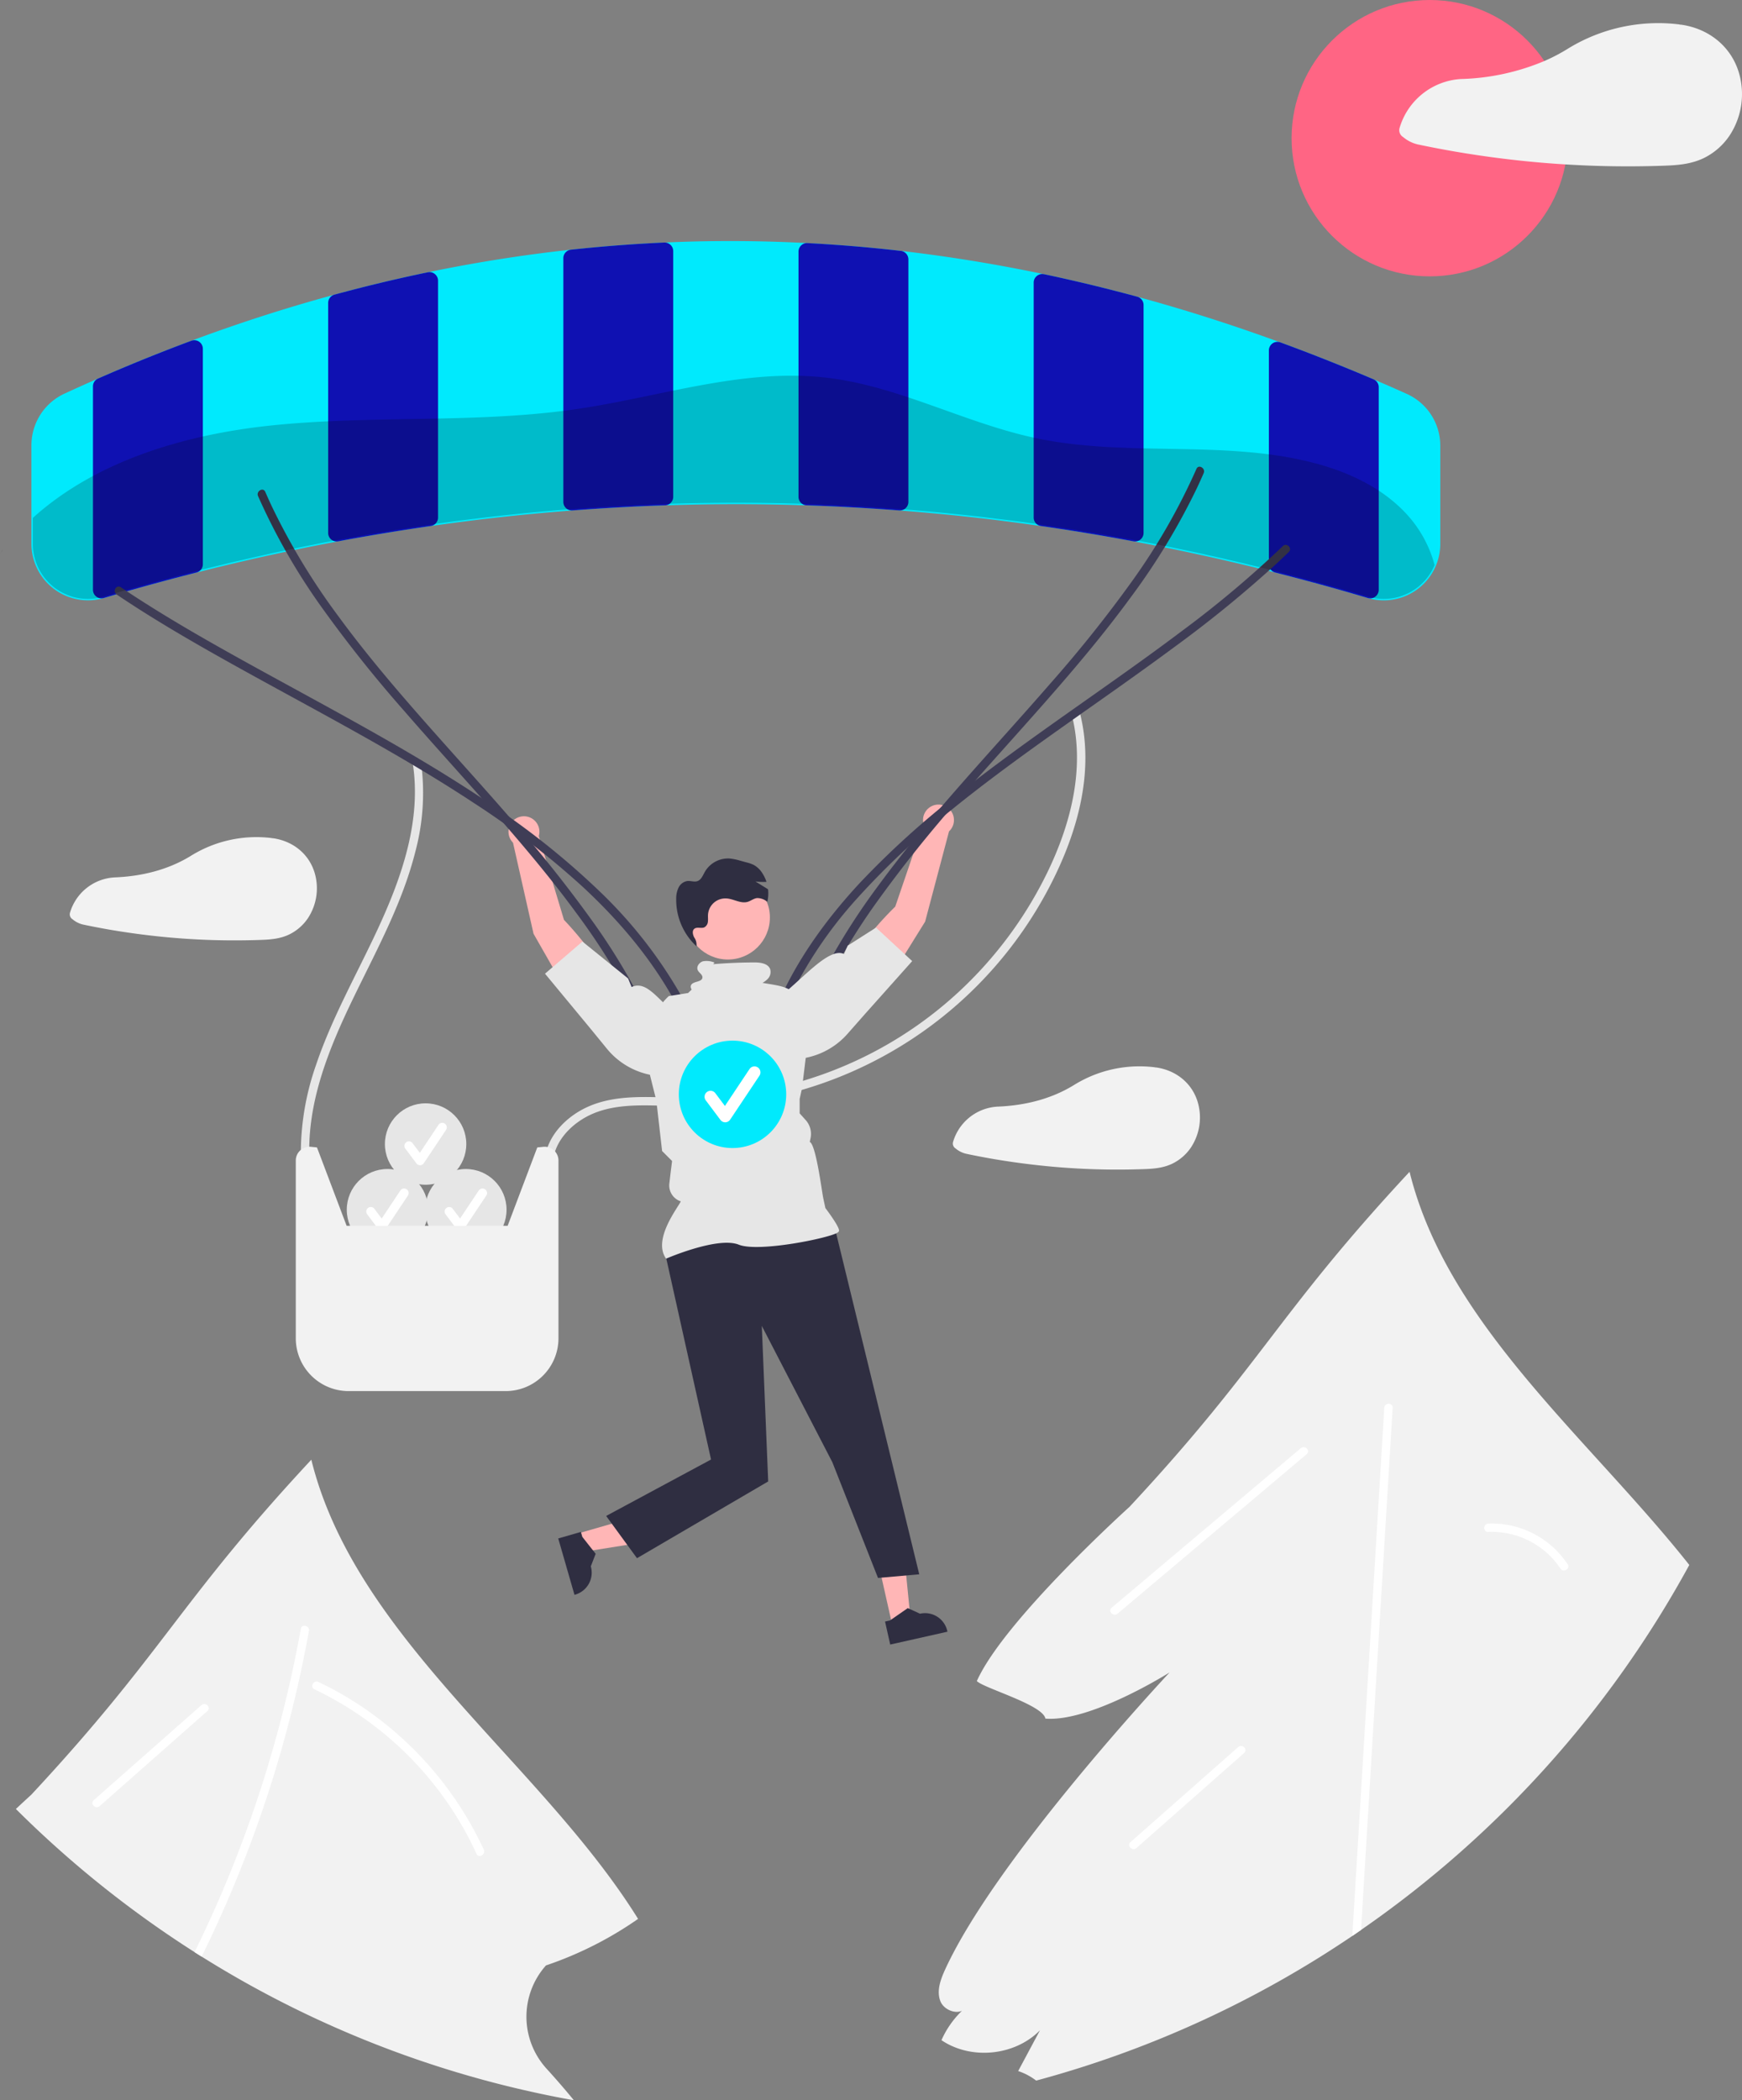 <svg id="undraw_air_support_re_nybl" xmlns="http://www.w3.org/2000/svg" width="623.361" height="751.374" viewBox="0 0 623.361 751.374">
  <rect x="0" y="0" width="623.361" height="751.374" fill="#808080" stroke="none"/>
  <path id="Path_57" data-name="Path 57" d="M490.139,403.4s13.871,14.334,15.1,22.415l-12.067,6.95-13.927-24.406-7.345-32.58a5.533,5.533,0,1,1,9.227-2.361Z" transform="translate(-288.324 -74.313)" fill="#ffb6b6"/>
  <path id="Path_58" data-name="Path 58" d="M618.792,369.035a5.533,5.533,0,1,1,9.133,2.7l-8.549,32.285-14.823,23.873-11.8-7.393c1.53-8.03,15.924-21.84,15.924-21.84Z" transform="translate(-288.324 -74.313)" fill="#ffb6b6"/>
  <path id="Path_59" data-name="Path 59" d="M398.98,486.136c-.087-19.028,7.216-36.961,15.333-53.834,8.388-17.435,17.936-34.54,22.676-53.444a81.355,81.355,0,0,0,1.98-31.937c-.286-1.9-3.178-1.094-2.893.8,2.906,19.308-3.376,38.537-11.2,55.951-7.758,17.268-17.43,33.7-23.483,51.7a95.482,95.482,0,0,0-5.415,30.764,1.5,1.5,0,0,0,3,0Z" transform="translate(-288.324 -74.313)" fill="#e6e6e6"/>
  <path id="Path_60" data-name="Path 60" d="M486.168,492.521c-.641-8.1,5.077-14.858,11.826-18.576,8.565-4.718,18.932-4.313,28.4-4.033a166.634,166.634,0,0,0,29.066-1.382A145.9,145.9,0,0,0,663.5,392.275c8.9-16.854,15.169-36.286,12.666-55.533a64.413,64.413,0,0,0-1.291-6.955c-.457-1.875-3.351-1.081-2.893.8,4.661,19.121-.682,39.149-9.154,56.41a144.307,144.307,0,0,1-31.339,42.079,141.841,141.841,0,0,1-46.7,28.835,146.068,146.068,0,0,1-27.739,7.362,152.762,152.762,0,0,1-29.009,1.691c-9.645-.281-19.867-.79-28.932,3.114-7.094,3.055-13.68,9.106-15.507,16.841a18.154,18.154,0,0,0-.429,5.6c.151,1.912,3.153,1.928,3,0Z" transform="translate(-288.324 -74.313)" fill="#e6e6e6"/>
  <path id="Path_61" data-name="Path 61" d="M791.711,215.22c-3.53-1.59-7-3.12-10.32-4.53-.5-.21-1-.43-1.5-.64l-.06-.03q-4.485-1.92-8.99-3.76c-2.1-.86-4.19-1.71-6.29-2.54-.82-.34-1.64-.66-2.47-.98-1.33-.53-2.67-1.05-4-1.57-1.1-.43-2.21-.85-3.31-1.27-1.27-.49-2.54-.96-3.8-1.44q-2.25-.84-4.49-1.66a.09.09,0,0,0-.05-.01c-1.13-.42-2.26-.83-3.38-1.23-15.21-5.48-30.64-10.38-45.88-14.57l-1.65-.45-2.85-.78q-2.52-.675-5.06-1.32c-1.59-.42-3.19-.82-4.79-1.22-1.41-.35-2.82-.7-4.24-1.04-1.39-.34-2.78-.67-4.18-.99q-6.255-1.47-12.49-2.78a.276.276,0,0,0-.09-.01c-1-.22-1.99-.43-2.99-.63-15.18-3.11-30.62-5.61-45.89-7.44-.75-.09-1.5-.18-2.25-.26h-.02c-.13-.02-.27-.03-.4-.04q-1.89-.225-3.78-.42c-1.66-.18-3.31-.35-4.97-.51q-5.895-.585-11.77-1.02c-.99-.08-1.97-.15-2.95-.21-1.13-.09-2.26-.16-3.38-.23q-1.74-.12-3.48-.21c-.44-.03-.87-.05-1.3-.07-.54-.04-1.09-.06-1.63-.09l-2.43-.12c-15.24-.73-30.67-.79-45.87-.18-.84.03-1.68.07-2.53.11h-.03c-.61.03-1.22.05-1.84.08l-.67.03c-1.51.08-3.02.16-4.53.25-1.61.09-3.21.19-4.81.3l-3.01.21-1.99.15c-4.18.32-8.36.69-12.51,1.11-1.39.14-2.77.28-4.15.43-.77.08-1.53.16-2.29.25-15.24,1.72-30.68,4.15-45.88,7.21-1,.2-2.01.41-3.02.62-.02,0-.04.01-.06.01-.15.03-.31.06-.46.1-1.04.21-2.09.43-3.13.66-1.15.24-2.29.49-3.44.74-.96.21-1.92.43-2.88.65-2.26.51-4.53,1.03-6.79,1.58q-6.9,1.65-13.79,3.49c-1.04.28-2.09.56-3.14.85a.031.031,0,0,0-.02.01c-.54.14-1.09.29-1.63.44-15.2,4.18-30.63,9.12-45.87,14.7-1.12.41-2.24.82-3.37,1.25a.236.236,0,0,0-.08.02q-4.545,1.7-9.14,3.48c-1.11.44-2.23.88-3.35,1.32-1.08.43-2.17.86-3.25,1.3-.95.38-1.89.76-2.84,1.15-.76.31-1.51.62-2.27.93q-3.9,1.62-7.79,3.28c-1.57.68-3.15,1.36-4.72,2.05-.51.22-1.03.44-1.54.67-3.78,1.67-7.22,3.22-10.52,4.75a20.337,20.337,0,0,0-11.8,18.4v35.29a20.237,20.237,0,0,0,25.93,19.42c1.49-.44,2.98-.88,4.48-1.32,1.25-.37,2.51-.73,3.76-1.09l4.1-1.17c3.13-.87,6.28-1.74,9.43-2.58l4.41-1.17c2.31-.61,4.62-1.2,6.93-1.79l1.92-.48c10.05-2.52,20.15-4.86,30.17-6.98,1.03-.22,2.06-.43,3.08-.64q6.315-1.32,12.56-2.5l3-.57h.03c.98-.19,1.96-.37,2.94-.55q4.11-.75,8.27-1.46c1.59-.28,3.19-.55,4.79-.81.16-.03.32-.06.48-.08q4.14-.69,8.3-1.33c1.88-.29,3.77-.58,5.66-.85,1.61-.24,3.22-.47,4.83-.7,15.26-2.14,30.67-3.85,45.81-5.05,1.31-.11,2.62-.21,3.93-.31,5.08-.38,10.2-.72,15.33-1,6.34-.34,12.7-.61,19.03-.8,15.2-.47,30.61-.47,45.8,0,6.34.19,12.7.46,19.04.8,5.13.28,10.25.62,15.33,1,1.31.1,2.62.2,3.93.31,15.13,1.2,30.54,2.9,45.82,5.05.73.1,1.45.21,2.18.31.26.04.51.07.77.11,1.11.16,2.22.33,3.33.49q6.255.93,12.5,1.97c1.07.17,2.14.35,3.2.53q3.435.585,6.84,1.19c1.32.24,2.63.48,3.94.72.83.15,1.67.3,2.5.46,1.01.19,2.02.38,3.02.57,1.65.31,3.3.63,4.96.96,1.04.21,2.09.41,3.14.63,11.19,2.25,22.49,4.78,33.74,7.54l3.51.87.47.12c1.21.3,2.42.61,3.63.92q2.595.66,5.2,1.35,2.205.57,4.41,1.17c4.54,1.21,9.08,2.47,13.59,3.76q4.125,1.185,8.21,2.4h.02a19.761,19.761,0,0,0,3.32.68,19.327,19.327,0,0,0,2.4.15,20.222,20.222,0,0,0,20.18-20.25V233.71a20.319,20.319,0,0,0-12.01-18.49Z" transform="translate(-288.324 -74.313)" fill="#00eafd"/>
  <path id="Path_62" data-name="Path 62" d="M359.591,196.57a3.025,3.025,0,0,0-2.72-.37.236.236,0,0,0-.08.02q-4.545,1.695-9.14,3.48c-1.11.44-2.23.88-3.35,1.32-1.08.43-2.17.86-3.25,1.3-.95.38-1.89.76-2.84,1.15-.76.31-1.51.62-2.27.93q-3.9,1.62-7.79,3.28c-1.57.68-3.15,1.36-4.72,2.05a3.064,3.064,0,0,0-1.84,2.81v72.77a3.055,3.055,0,0,0,1.24,2.47,3.262,3.262,0,0,0,.8.43,3,3,0,0,0,1.87.04l4.47-1.32,3.75-1.08c1.37-.39,2.74-.78,4.12-1.17,3.13-.87,6.28-1.74,9.43-2.58q2.205-.6,4.41-1.17c2.31-.61,4.62-1.2,6.93-1.79a3.094,3.094,0,0,0,1.49-.88l.01-.01a3.066,3.066,0,0,0,.8-2.06v-77.1a3.061,3.061,0,0,0-1.32-2.52Z" transform="translate(-288.324 -74.313)" fill="#0f11b2"/>
  <path id="Path_63" data-name="Path 63" d="M443.931,172.35a3,3,0,0,0-2.48-.63c-.02,0-.04.01-.06.01-.15.03-.31.06-.46.1-1.04.21-2.09.43-3.13.66-1.15.24-2.29.49-3.44.74-.96.21-1.92.43-2.88.65-2.26.51-4.53,1.03-6.79,1.58q-6.915,1.65-13.79,3.49c-.96.25-1.93.51-2.89.77a2.411,2.411,0,0,0-.25.08.031.031,0,0,0-.02.01,3.079,3.079,0,0,0-1.99,2.87v82.29a3.045,3.045,0,0,0,1.1,2.35,2.9,2.9,0,0,0,.79.47,3.076,3.076,0,0,0,1.16.23,3.283,3.283,0,0,0,.54-.05h.03c.98-.19,1.96-.37,2.94-.55q4.11-.75,8.27-1.46c1.59-.28,3.19-.55,4.79-.81.16-.03.32-.06.48-.08q4.14-.69,8.3-1.33c1.88-.29,3.77-.58,5.66-.85.88-.14,1.76-.26,2.64-.39a2.994,2.994,0,0,0,1.57-.72,3.065,3.065,0,0,0,1.05-2.3V174.73A3.05,3.05,0,0,0,443.931,172.35Z" transform="translate(-288.324 -74.313)" fill="#0f11b2"/>
  <path id="Path_64" data-name="Path 64" d="M528.281,161.93a3.089,3.089,0,0,0-2.1-.85h-.15c-.57.03-1.15.05-1.72.08l-.67.03c-1.51.08-3.02.16-4.53.25-1.61.09-3.21.19-4.81.3l-3.01.21-1.99.15c-4.18.32-8.36.69-12.51,1.11-1.39.14-2.77.28-4.15.43a3.058,3.058,0,0,0-2.73,3.05v87.19a3.014,3.014,0,0,0,.98,2.23,2.968,2.968,0,0,0,.62.45,3.073,3.073,0,0,0,1.46.37c.07,0,.15-.01.23-.01l1.18-.09c5.08-.38,10.2-.72,15.33-1,5.53-.31,11.06-.55,16.56-.73a2.961,2.961,0,0,0,1.66-.54,3.047,3.047,0,0,0,1.3-2.51v-87.9a3.039,3.039,0,0,0-.95-2.22Z" transform="translate(-288.324 -74.313)" fill="#0f11b2"/>
  <path id="Path_65" data-name="Path 65" d="M610.691,164.07h-.02c-.13-.02-.27-.03-.4-.04q-1.89-.225-3.78-.42c-1.66-.18-3.31-.35-4.97-.51q-5.895-.585-11.77-1.02c-.99-.08-1.97-.15-2.95-.21-1.13-.09-2.26-.16-3.38-.23q-1.74-.12-3.48-.21c-.44-.03-.87-.05-1.3-.07-.46-.03-.91-.06-1.36-.08a2.442,2.442,0,0,0-.27-.01,2.989,2.989,0,0,0-1.99.84,3.049,3.049,0,0,0-.96,2.23v87.71a3.03,3.03,0,0,0,1.31,2.51,2.929,2.929,0,0,0,1.65.54c5.5.18,11.03.42,16.56.73,5.13.28,10.25.62,15.33,1l1.18.09c.08,0,.15.01.23.01a3.073,3.073,0,0,0,1.46-.37,2.967,2.967,0,0,0,.62-.45,3.051,3.051,0,0,0,.98-2.23V167.11A3.074,3.074,0,0,0,610.691,164.07Z" transform="translate(-288.324 -74.313)" fill="#0f11b2"/>
  <path id="Path_66" data-name="Path 66" d="M695.521,180.54a2.271,2.271,0,0,0-.24-.08c-.87-.24-1.74-.47-2.61-.7q-2.52-.675-5.06-1.32c-1.59-.42-3.19-.82-4.79-1.22-1.41-.35-2.82-.7-4.24-1.04-1.39-.34-2.78-.67-4.18-.99q-6.255-1.47-12.49-2.78a.277.277,0,0,0-.09-.01,3.009,3.009,0,0,0-2.46.63,3.05,3.05,0,0,0-1.14,2.38v84.07a3.039,3.039,0,0,0,1.06,2.3,2.962,2.962,0,0,0,1.56.72c.26.04.51.07.77.11,1.11.16,2.22.32,3.33.49q6.255.93,12.5,1.97c1.07.17,2.14.35,3.2.53q3.435.585,6.84,1.19c1.32.24,2.63.48,3.94.72.83.15,1.67.3,2.5.46a3.651,3.651,0,0,0,.57.05,3.038,3.038,0,0,0,1.161-.23,2.757,2.757,0,0,0,.789-.47,3.045,3.045,0,0,0,1.1-2.35V183.42A3.071,3.071,0,0,0,695.521,180.54Z" transform="translate(-288.324 -74.313)" fill="#0f11b2"/>
  <path id="Path_67" data-name="Path 67" d="M779.891,210.05l-.06-.03q-4.485-1.92-8.99-3.76c-2.1-.86-4.19-1.71-6.29-2.54-.82-.34-1.64-.66-2.47-.98-1.33-.53-2.67-1.05-4-1.57-1.1-.43-2.21-.85-3.31-1.27-1.27-.49-2.54-.96-3.8-1.44q-2.25-.84-4.49-1.66a.09.09,0,0,0-.05-.01,2.975,2.975,0,0,0-2.74.38,3.059,3.059,0,0,0-1.31,2.51v76.51a3.039,3.039,0,0,0,.57,1.77,3.256,3.256,0,0,0,.23.29l.01.01a3.05,3.05,0,0,0,1.49.88c.57.14,1.14.29,1.71.44q2.595.66,5.2,1.35,2.205.57,4.41,1.17c4.54,1.21,9.08,2.47,13.59,3.76q4.125,1.185,8.21,2.4h.02a3.117,3.117,0,0,0,.85.12,3.027,3.027,0,0,0,.99-.17,2.958,2.958,0,0,0,.8-.43,3.074,3.074,0,0,0,1.23-2.47V212.84A3.052,3.052,0,0,0,779.891,210.05Z" transform="translate(-288.324 -74.313)" fill="#0f11b2"/>
  <path id="Path_68" data-name="Path 68" d="M330.048,286.989c13.022,8.775,26.619,16.665,40.322,24.32,14.659,8.189,29.471,16.1,44.132,24.284,14.75,8.233,29.369,16.732,43.471,26.041a300,300,0,0,1,38.766,29.842c11.448,10.6,21.817,22.438,29.968,35.774q1.458,2.385,2.818,4.828c.941,1.686,3.533.175,2.59-1.514a164.394,164.394,0,0,0-28.7-36.871,279.4,279.4,0,0,0-38.146-30.765c-14.01-9.59-28.615-18.28-43.388-26.633-14.73-8.328-29.651-16.312-44.459-24.5-13.939-7.708-27.808-15.586-41.16-24.282q-2.362-1.538-4.7-3.114c-1.605-1.082-3.109,1.516-1.514,2.59Z" transform="translate(-288.324 -74.313)" fill="#3f3d56"/>
  <path id="Path_69" data-name="Path 69" d="M380.663,251.785a224.843,224.843,0,0,0,22.876,39.937,468.645,468.645,0,0,0,29.425,36.929c10.426,12.011,21.164,23.745,31.665,35.689,10.382,11.808,20.561,23.825,29.857,36.515a239.718,239.718,0,0,1,23.923,39.456q1.214,2.583,2.347,5.2c.766,1.767,3.351.241,2.59-1.514a224.842,224.842,0,0,0-22.876-39.938,468.628,468.628,0,0,0-29.425-36.929c-10.426-12.011-21.164-23.745-31.665-35.689C429,319.637,418.819,307.62,409.524,294.929A239.721,239.721,0,0,1,385.6,255.474q-1.214-2.583-2.347-5.2c-.766-1.767-3.351-.241-2.59,1.514Z" transform="translate(-288.324 -74.313)" fill="#3f3d56"/>
  <path id="Path_70" data-name="Path 70" d="M747.381,269.674a376.87,376.87,0,0,1-36.28,30.5c-13.2,9.935-26.758,19.381-40.249,28.914-13.469,9.517-26.891,19.118-39.824,29.358a309.17,309.17,0,0,0-35.056,31.775c-10.132,10.924-19.213,22.955-26.02,36.244q-1.228,2.4-2.354,4.844c-.8,1.741,1.782,3.267,2.59,1.514a152.139,152.139,0,0,1,24.48-36.7,283.35,283.35,0,0,1,34.115-32.059c12.713-10.32,25.991-19.92,39.344-29.389,13.5-9.575,27.109-19.006,40.406-28.865a424.369,424.369,0,0,0,36.876-30.121q2.067-1.927,4.094-3.9c1.387-1.348-.735-3.468-2.121-2.121Z" transform="translate(-288.324 -74.313)" fill="#3f3d56"/>
  <path id="Path_71" data-name="Path 71" d="M716.461,242.059A224.843,224.843,0,0,1,693.585,282a464.756,464.756,0,0,1-29.459,36.9c-10.436,12-21.175,23.736-31.669,35.687-10.375,11.816-20.523,23.855-29.819,36.545a239.735,239.735,0,0,0-23.923,39.456q-1.214,2.583-2.347,5.2c-.76,1.753,1.824,3.283,2.59,1.514a224.84,224.84,0,0,1,22.876-39.938,464.769,464.769,0,0,1,29.459-36.9c10.436-12,21.175-23.736,31.669-35.687,10.375-11.816,20.523-23.855,29.819-36.545a239.719,239.719,0,0,0,23.923-39.456q1.214-2.583,2.347-5.2c.76-1.753-1.824-3.283-2.59-1.514Z" transform="translate(-288.324 -74.313)" fill="#3f3d56"/>
  <path id="Path_72" data-name="Path 72" d="M206.669,548.641l1.891,6.559,26.2-4.171-2.791-9.682Z" fill="#ffb6b6"/>
  <path id="Path_73" data-name="Path 73" d="M488.084,624.694l5.814,20.172.255-.074a8.172,8.172,0,0,0,5.589-10.114h0l1.734-4.49-4.777-6.069-.508-1.761Z" transform="translate(-288.324 -74.313)" fill="#2f2e41"/>
  <path id="Path_74" data-name="Path 74" d="M319.171,580.861l6.661-1.5-2.6-26.4-9.831,2.21Z" fill="#ffb6b6"/>
  <path id="Path_75" data-name="Path 75" d="M606.88,662.654l20.482-4.6-.058-.259a8.172,8.172,0,0,0-9.764-6.181h0l-4.379-2-6.343,4.407-1.788.4Z" transform="translate(-288.324 -74.313)" fill="#2f2e41"/>
  <path id="Path_76" data-name="Path 76" d="M587.108,513.76l30.161,123.76-14.754,1.307-16.348-41.418-25.235-48.749,2.281,55.642-46.949,27.457-11.033-15.114,37.533-20.187-16.4-73.637,4.364-9.06Z" transform="translate(-288.324 -74.313)" fill="#2f2e41"/>
  <path id="Path_77" data-name="Path 77" d="M526.678,524.6c-4.889-6.845,4.156-18.116,5.265-20.5h0a5.986,5.986,0,0,1-4.1-6.394l.478-4.064.5-3.987-3.57-3.57-.01-.089-2.055-17.979L520.2,456.073a26.216,26.216,0,0,1,7.441-25.407l6.906-1.1,8.392-8.086h13.534l4.64,4.434c8.663,1.519,10.151,1.023,17.592,9.952l-3.381,27.761-.844,3.819,0,5.18,2.144,2.383a7.416,7.416,0,0,1,1.759,6.415l-.282,1.41h0c2.212.948,4.322,17.792,4.826,20.144l.753,3.514c.644.85,4.9,6.521,4.9,8.072,0,.233-.172.458-.541.707-2.9,1.963-28.271,7.159-35.362,4.321C545.125,516.577,526.678,524.6,526.678,524.6Z" transform="translate(-288.324 -74.313)" fill="#e6e6e6"/>
  <path id="Path_78" data-name="Path 78" d="M499.558,442.226l5.951,7.278a26.84,26.84,0,0,0,18.179,9.724h0a11.75,11.75,0,0,0,11.1-5.535h0a11.722,11.722,0,0,0-3.272-15.667c-7.372-5.182-11.393-13.21-17.189-10.607l-1.247-3.062-16.34-13.2-13.392,11.492Z" transform="translate(-288.324 -74.313)" fill="#e6e6e6"/>
  <path id="Path_79" data-name="Path 79" d="M614.749,418.142l-12.957-11.981L591.686,412.6l-1.36,3.014c-5.695-2.816-16.725,11.21-24.284,16.115a11.722,11.722,0,0,0-3.851,15.535h0a11.75,11.75,0,0,0,10.886,5.943h0a26.841,26.841,0,0,0,18.527-9.043l6.217-7.052Z" transform="translate(-288.324 -74.313)" fill="#e6e6e6"/>
  <circle id="Ellipse_9" data-name="Ellipse 9" cx="15.03" cy="15.03" r="15.03" transform="translate(245.438 313.204)" fill="#ffb6b6"/>
  <path id="Path_80" data-name="Path 80" d="M537.884,413.142c-.131-.115-.255-.238-.383-.356,0,.012-.005.025-.01.037Z" transform="translate(-288.324 -74.313)" fill="#2f2e41"/>
  <path id="Path_81" data-name="Path 81" d="M562.9,396.91c-.08-.05-.15-.1-.23-.14a5.472,5.472,0,0,0-3.47-1.17c-1.2.15-2.19,1.01-3.34,1.35-2.47.72-4.96-1.04-7.52-1.22h-.06a6.222,6.222,0,0,0-6.6,5.82c-.05.83.06,1.66-.04,2.48a2.54,2.54,0,0,1-1.26,2.03c-1.13.51-2.65-.25-3.61.54-.85.71-.54,2.09-.03,3.08a4.5,4.5,0,0,1,.83,2.87,2.16,2.16,0,0,1-.07.24,22.612,22.612,0,0,1-7.2-16.89,8.916,8.916,0,0,1,.84-4.04,4.217,4.217,0,0,1,3.21-2.37c1.18-.1,2.4.43,3.52.05,1.38-.46,1.96-2.05,2.68-3.33a9.619,9.619,0,0,1,8.8-4.77,19.071,19.071,0,0,1,3.74.75l2.38.65a12.854,12.854,0,0,1,2.63.93,8.56,8.56,0,0,1,3.01,2.91,12.946,12.946,0,0,1,1.49,3.12,22.656,22.656,0,0,1-3.95-.14c1.5.93,3.01,1.86,4.51,2.79a12.685,12.685,0,0,1-.26,4.46Z" transform="translate(-288.324 -74.313)" fill="#2f2e41"/>
  <circle id="Ellipse_10" data-name="Ellipse 10" cx="49.432" cy="49.432" r="49.432" transform="translate(462.184 0)" fill="#ff6584"/>
  <path id="Path_82" data-name="Path 82" d="M910.581,100.34c-2.86-9.58-10.94-15.83-20.7-17.2-.1-.01-.21.01-.31,0a2.858,2.858,0,0,0-.42-.1,61.7,61.7,0,0,0-39.69,8.64,63.744,63.744,0,0,1-8.5,4.46,82.38,82.38,0,0,1-29.75,6.44c-.08,0-.16.01-.24.01a24.424,24.424,0,0,0-21.85,17.61,2.859,2.859,0,0,0,1.28,3.13,12.606,12.606,0,0,0,5.16,2.63q6.165,1.305,12.36,2.39,12.105,2.115,24.33,3.42,8.1.87,16.23,1.36c11.18.7,22.41.87,33.61.52,5.54-.17,10.88-.35,15.96-2.8a23.676,23.676,0,0,0,9.15-7.99,26.955,26.955,0,0,0,3.38-22.52Z" transform="translate(-288.324 -74.313)" fill="#f2f2f2"/>
  <path id="Path_83" data-name="Path 83" d="M716.921,468.59c-2.06-6.9-7.88-11.41-14.92-12.4-.08-.01-.15.01-.23,0a2.626,2.626,0,0,0-.3-.07,44.43,44.43,0,0,0-28.62,6.23c-8.25,5.15-17.86,7.48-27.58,7.86a1.026,1.026,0,0,0-.17.01,17.612,17.612,0,0,0-15.75,12.69,2.059,2.059,0,0,0,.92,2.26,8.952,8.952,0,0,0,3.72,1.89c2.96.63,5.94,1.2,8.92,1.73,5.81,1.01,11.67,1.83,17.54,2.46a259.689,259.689,0,0,0,35.93,1.36c3.99-.12,7.84-.25,11.5-2.02a17.1,17.1,0,0,0,6.61-5.76,19.453,19.453,0,0,0,2.43-16.24Z" transform="translate(-288.324 -74.313)" fill="#f2f2f2"/>
  <path id="Path_84" data-name="Path 84" d="M400.921,386.59c-2.06-6.9-7.88-11.41-14.92-12.4-.08-.01-.15.01-.23,0a2.643,2.643,0,0,0-.3-.07,44.43,44.43,0,0,0-28.62,6.23c-8.25,5.15-17.86,7.48-27.58,7.86a1.029,1.029,0,0,0-.17.01,17.612,17.612,0,0,0-15.75,12.69,2.059,2.059,0,0,0,.92,2.26,8.952,8.952,0,0,0,3.72,1.89c2.96.63,5.94,1.2,8.92,1.73,5.81,1.01,11.67,1.83,17.54,2.46a259.694,259.694,0,0,0,35.93,1.36c3.99-.12,7.84-.25,11.5-2.02a17.1,17.1,0,0,0,6.61-5.76,19.453,19.453,0,0,0,2.43-16.24Z" transform="translate(-288.324 -74.313)" fill="#f2f2f2"/>
  <path id="Path_85" data-name="Path 85" d="M483.848,814.317q5.07,5.565,9.84,11.37a375.59,375.59,0,0,1-133.21-51.4c-.85-.53-1.69-1.06-2.53-1.6a379.425,379.425,0,0,1-63.94-51.21c3.4-3.19,5.5-5.09,5.5-5.09,47.45-50.96,52.77-68.9,100.22-119.86,15.78,63.94,82.13,108.36,116.93,164.27a130.853,130.853,0,0,1-32.97,16.65c-.08.09-.16.19-.24.28A27.581,27.581,0,0,0,483.848,814.317Z" transform="translate(-288.324 -74.313)" fill="#f2f2f2"/>
  <path id="Path_86" data-name="Path 86" d="M892.828,634.177a379.874,379.874,0,0,1-117.46,130.57c-1.04.72-2.08,1.44-3.13,2.15a376.188,376.188,0,0,1-113.13,51.75,21.691,21.691,0,0,0-6.43-3.41v-.02l7.8-14.58c-8.98,9.16-24.64,10.73-35.26,3.55a33.445,33.445,0,0,1,7.34-10.51c-2.6,1.19-6.64-.53-7.76-3.53-1.41-3.75.19-7.9,1.87-11.54,18.53-40.08,79.24-104.97,80.19-105.98-.65.4-28.37,17.81-44.45,16.52-.82-4.92-22.15-10.93-24.53-13.43,9.69-21.79,54.63-62.33,54.63-62.33,47.45-50.96,52.77-68.9,100.22-119.86C806.228,548.227,856.728,588.637,892.828,634.177Z" transform="translate(-288.324 -74.313)" fill="#f2f2f2"/>
  <g id="Group_1" data-name="Group 1" opacity="0.2">
    <path id="Path_87" data-name="Path 87" d="M288.324,272.364c.3-.391.6-.768.906-1.153l.016-.154Z" transform="translate(-288.324 -74.313)"/>
    <path id="Path_88" data-name="Path 88" d="M801.688,276.487a19.748,19.748,0,0,1-20.49,11.96,20.084,20.084,0,0,1-3.26-.67q-17.535-5.22-35.06-9.6-22.92-5.76-45.84-10.13-19.155-3.66-38.31-6.35-22.935-3.225-45.85-5.06-19.155-1.545-38.32-2.11-22.92-.705-45.83,0-19.155.57-38.32,2.11-22.92,1.83-45.84,5.06-19.155,2.7-38.32,6.35-22.92,4.365-45.84,10.13-17.535,4.4-35.05,9.6a20.086,20.086,0,0,1-3.26.67,19.736,19.736,0,0,1-22.03-19.61V259.6c22.55-20.39,54.45-29.84,85.21-33.06,36.58-3.83,73.75-.56,110.13-5.99,29.66-4.43,59.13-14.64,88.91-11.09,25.95,3.08,49.6,16.38,75.19,21.7,32.1,6.67,65.99.54,97.8,8.47,12.47,3.1,24.69,8.55,33.6,17.8a43.423,43.423,0,0,1,10.78,19.06Z" transform="translate(-288.324 -74.313)"/>
  </g>
  <circle id="Ellipse_11" data-name="Ellipse 11" cx="19.213" cy="19.213" r="19.213" transform="translate(242.913 372.284)" fill="#00eafd"/>
  <path id="Path_89" data-name="Path 89" d="M547.829,475.809a2.136,2.136,0,0,1-1.71-.855l-5.242-6.989A2.137,2.137,0,1,1,544.3,465.4l3.429,4.572,8.807-13.211a2.137,2.137,0,0,1,3.556,2.371l-10.483,15.724a2.138,2.138,0,0,1-1.719.951Z" transform="translate(-288.324 -74.313)" fill="#fff"/>
  <path id="Path_90" data-name="Path 90" d="M786.678,577.957q-1.365,22.425-2.72,44.86-2.4,39.63-4.8,79.27-1.89,31.335-3.79,62.66c-1.04.72-2.08,1.44-3.13,2.15q.915-14.955,1.81-29.91,2.4-39.645,4.8-79.27,2.415-39.885,4.83-79.76C783.788,576.027,786.788,576.027,786.678,577.957Z" transform="translate(-288.324 -74.313)" fill="#fff"/>
  <path id="Path_91" data-name="Path 91" d="M688.232,651.61,741.1,607.033l14.834-12.507c1.478-1.246-.653-3.359-2.121-2.121l-52.869,44.576-14.834,12.507C684.633,650.735,686.764,652.847,688.232,651.61Z" transform="translate(-288.324 -74.313)" fill="#fff"/>
  <path id="Path_92" data-name="Path 92" d="M694.983,735.453l38.551-34.016c1.451-1.28-.678-3.4-2.121-2.121l-38.551,34.016C691.411,734.612,693.539,736.727,694.983,735.453Z" transform="translate(-288.324 -74.313)" fill="#fff"/>
  <path id="Path_93" data-name="Path 93" d="M323.983,720.453l38.551-34.016c1.451-1.28-.678-3.4-2.121-2.121l-38.551,34.016C320.411,719.612,322.539,721.727,323.983,720.453Z" transform="translate(-288.324 -74.313)" fill="#fff"/>
  <path id="Path_94" data-name="Path 94" d="M820.907,622.372a29.531,29.531,0,0,1,25.8,13.081c1.054,1.608,3.653.107,2.59-1.514a32.577,32.577,0,0,0-28.388-14.567c-1.922.091-1.933,3.091,0,3Z" transform="translate(-288.324 -74.313)" fill="#fff"/>
  <path id="Path_95" data-name="Path 95" d="M400.8,678.645a121.126,121.126,0,0,1,58.043,58.87c.8,1.753,3.391.23,2.59-1.514A124.708,124.708,0,0,0,418.8,685.553a120.891,120.891,0,0,0-16.485-9.5c-1.734-.826-3.258,1.76-1.514,2.59Z" transform="translate(-288.324 -74.313)" fill="#fff"/>
  <path id="Path_96" data-name="Path 96" d="M398.868,657.787q-3.09,17.175-7.54,34.07a438.207,438.207,0,0,1-19.86,58.35q-5.13,12.21-10.99,24.08c-.85-.53-1.69-1.06-2.53-1.6a436.852,436.852,0,0,0,22.94-56.16A436.1,436.1,0,0,0,395.968,657C396.308,655.1,399.208,655.907,398.868,657.787Z" transform="translate(-288.324 -74.313)" fill="#fff"/>
  <circle id="Ellipse_12" data-name="Ellipse 12" cx="14.564" cy="14.564" r="14.564" transform="translate(124.09 418.213)" fill="#e6e6e6"/>
  <path id="Path_97" data-name="Path 97" d="M424.992,514.67a1.62,1.62,0,0,1-1.3-.648l-3.973-5.3a1.62,1.62,0,1,1,2.592-1.944l2.6,3.466,6.677-10.015a1.62,1.62,0,1,1,2.7,1.8l-7.947,11.92a1.621,1.621,0,0,1-1.3.721Z" transform="translate(-288.324 -74.313)" fill="#fff"/>
  <circle id="Ellipse_13" data-name="Ellipse 13" cx="14.564" cy="14.564" r="14.564" transform="translate(152.138 418.213)" fill="#e6e6e6"/>
  <path id="Path_98" data-name="Path 98" d="M453.04,514.67a1.62,1.62,0,0,1-1.3-.648l-3.973-5.3a1.62,1.62,0,0,1,2.592-1.944l2.6,3.466,6.677-10.015a1.62,1.62,0,0,1,2.7,1.8l-7.947,11.92a1.621,1.621,0,0,1-1.3.721Z" transform="translate(-288.324 -74.313)" fill="#fff"/>
  <circle id="Ellipse_14" data-name="Ellipse 14" cx="14.564" cy="14.564" r="14.564" transform="translate(137.735 394.713)" fill="#e6e6e6"/>
  <path id="Path_99" data-name="Path 99" d="M438.637,491.17a1.62,1.62,0,0,1-1.3-.648l-3.973-5.3a1.62,1.62,0,1,1,2.592-1.944l2.6,3.466,6.677-10.015a1.62,1.62,0,0,1,2.7,1.8l-7.947,11.92a1.621,1.621,0,0,1-1.3.721Z" transform="translate(-288.324 -74.313)" fill="#fff"/>
  <path id="Path_100" data-name="Path 100" d="M482.738,484.587l-2.151.215-10.613,28.048H412.362L401.749,484.8l-2.151-.215a4.939,4.939,0,0,0-5.43,4.914v63.578a18.9,18.9,0,0,0,18.9,18.9h56.2a18.9,18.9,0,0,0,18.9-18.9V489.5a4.939,4.939,0,0,0-5.43-4.914Z" transform="translate(-288.324 -74.313)" fill="#f2f2f2"/>
  <path id="Path_101" data-name="Path 101" d="M563.946,421.1c-.711-2.091-3.453-2.487-5.662-2.48q-7.386.022-14.756.628l.493-.569a7.337,7.337,0,0,0-4.137-.464c-1.355.384-2.469,1.94-1.857,3.209.46.953,1.745,1.558,1.652,2.612-.156,1.784-3.609,1.191-4.146,2.9a1.681,1.681,0,0,0,.756,1.785,4.557,4.557,0,0,0,1.962.622,40.413,40.413,0,0,0,21.567-2.781A9.02,9.02,0,0,0,563,424.573a3.6,3.6,0,0,0,.945-3.474Z" transform="translate(-288.324 -74.313)" fill="#e6e6e6"/>
</svg>
